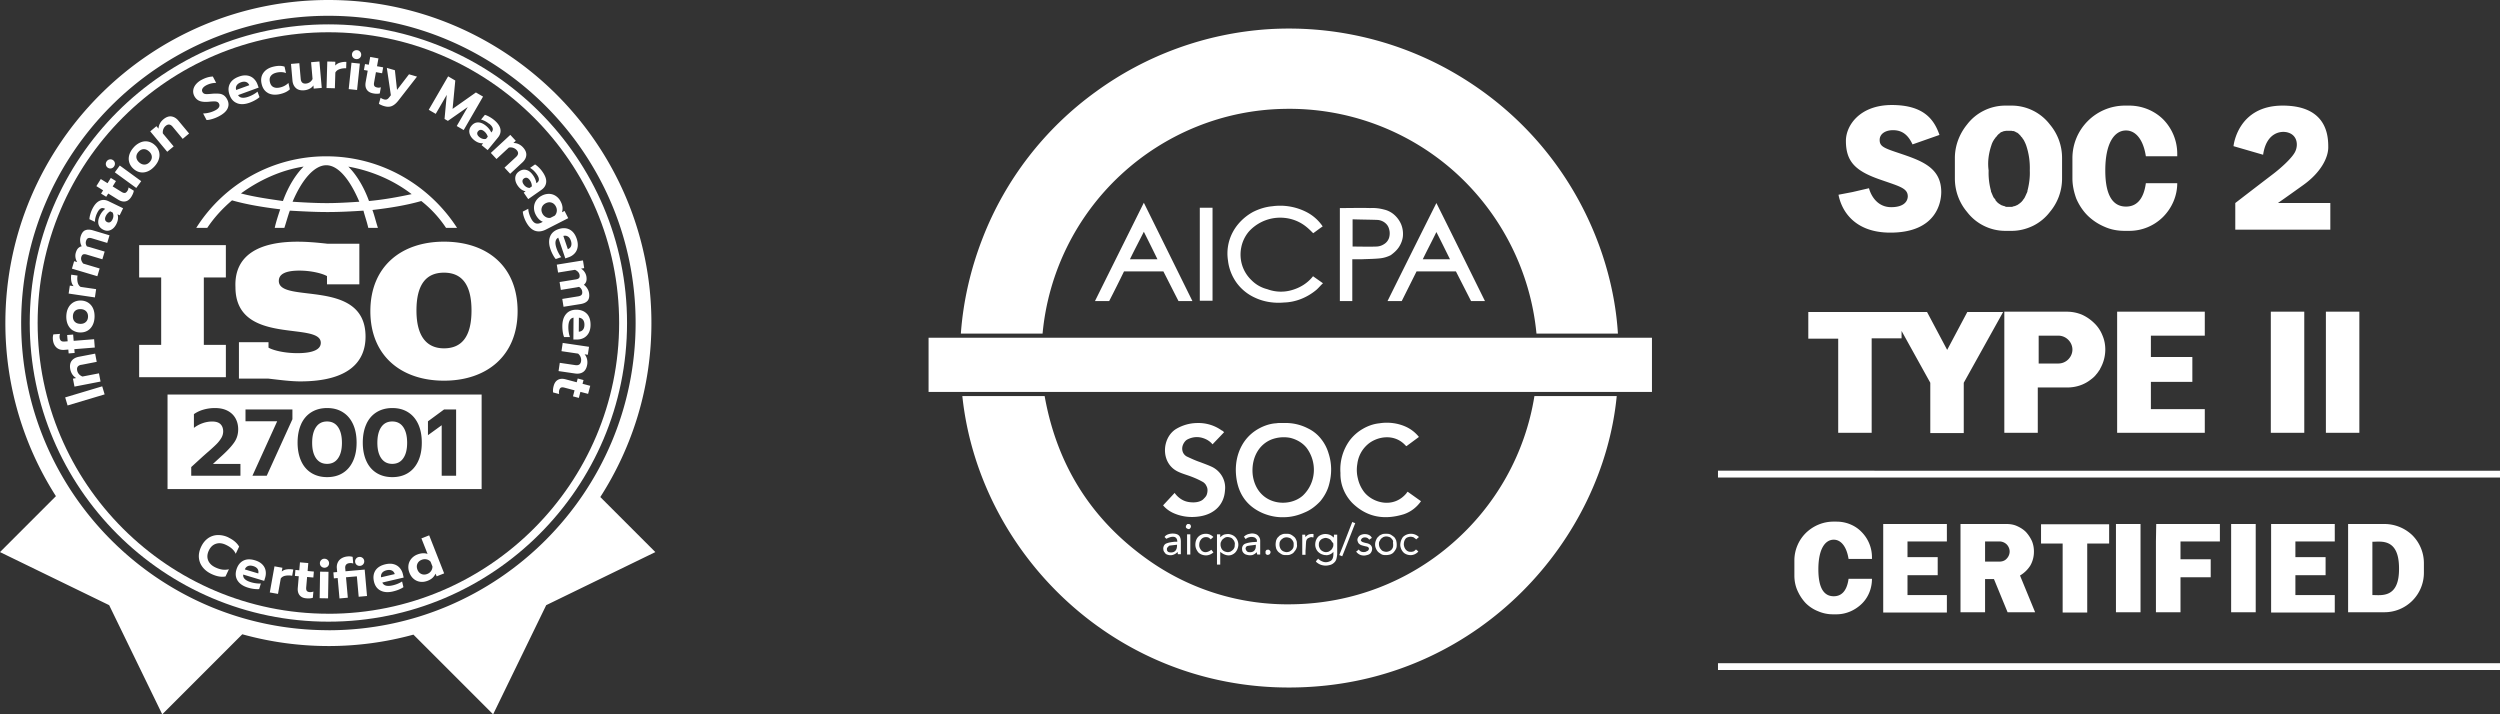<svg xmlns="http://www.w3.org/2000/svg" width="350" height="100" fill="none"><rect width="100%" height="100%" fill="#333333" stroke="none"/><path fill="#fff" d="M202.587 9.644a46.226 46.226 0 0 0-25.038-5.555 46.153 46.153 0 0 0-24.127 8.747 45.71 45.71 0 0 0-15.877 20.562c-1.658 4.27-2.695 8.747-3.026 13.307h11.441a34.67 34.67 0 0 1 10.944-22.22c6.26-5.804 14.426-9.12 22.966-9.244a34.752 34.752 0 0 1 23.795 8.83c6.508 5.845 10.612 13.928 11.441 22.634h11.401c-.747-12.478-7.753-28.19-23.92-37.06Zm-18.82 29.101c-.746.912-1.741 1.534-2.902 1.866a5.44 5.44 0 0 1-3.441-.124 4.678 4.678 0 0 1-2.197-1.244 4.943 4.943 0 0 1-1.326-2.114 5.041 5.041 0 0 1-.125-2.488 4.91 4.91 0 0 1 1.078-2.238 5.937 5.937 0 0 1 3.855-1.907c1.493-.124 2.944.29 4.104 1.202.373.29.705.622 1.037.954.414-.29.829-.622 1.326-.954a6.079 6.079 0 0 0-2.073-1.907 8.098 8.098 0 0 0-5.016-.912c-.912.083-1.824.373-2.653.788a7.216 7.216 0 0 0-2.114 1.74 6.492 6.492 0 0 0-1.244 2.364 6.397 6.397 0 0 0-.165 2.653 6.672 6.672 0 0 0 1.202 3.15 6.493 6.493 0 0 0 2.612 2.115c1.243.58 2.653.787 4.021.663 1.658-.041 3.275-.705 4.56-1.783.331-.29.58-.621.912-.912l-1.41-.994s0 .04-.041.082Zm10.488 3.4h1.99l2.072-4.146h5.514l2.114 4.146h1.948c-2.28-4.602-4.518-9.162-6.798-13.722a4232.1 4232.1 0 0 0-6.84 13.722Zm4.933-5.845c.622-1.285 1.285-2.53 1.907-3.814.663 1.285 1.285 2.57 1.907 3.814h-3.814Zm-45.89 5.845h1.989a190.63 190.63 0 0 0 2.073-4.146h5.514c.704 1.368 1.409 2.778 2.114 4.146h1.948l-6.798-13.763c-2.28 4.601-4.56 9.161-6.84 13.763Zm4.891-5.845c.622-1.285 1.285-2.53 1.949-3.856.663 1.327 1.285 2.57 1.906 3.856h-3.855Zm37.682-1.741c.291-.456.498-.995.539-1.534a3.58 3.58 0 0 0-.248-1.617 3.743 3.743 0 0 0-.954-1.327 3.24 3.24 0 0 0-1.451-.746 6.12 6.12 0 0 0-1.948-.207c-1.327-.041-2.653 0-4.021 0h-.207v13.017h1.741V36.3h1.285c.829-.042 1.699-.042 2.528-.125a4.301 4.301 0 0 0 1.576-.456c.456-.331.87-.705 1.16-1.16Zm-1.409-1.244a1.623 1.623 0 0 1-.705.87 2.05 2.05 0 0 1-1.078.332c-1.077.041-2.197 0-3.316 0v-3.814c1.161.042 2.28.042 3.399.083.291 0 .581.083.829.207.249.125.498.332.664.58.166.25.248.54.29.83.041.331 0 .663-.083.912Zm-26.49 8.788h1.783V29.086h-1.783v13.017Zm117.732 33.993h3.067v9.659h3.441v-9.659h3.068v-2.695h-9.535v2.695h-.041Zm10.529 9.618h3.441V73.36h-3.441v12.354Zm16.126 0h3.441V73.36h-3.441v12.354Zm-10.529-9.908v9.908h3.44v-4.892h4.229v-2.529h-4.229v-2.487h5.514V73.36h-8.913l-.041 2.446Zm16.126 0v9.949h8.912v-2.446h-5.513v-2.777h4.228v-2.529h-4.228v-2.197h5.513V73.36h-8.912v2.446Zm-54.306 9.949h8.913v-2.446h-5.514v-2.777h4.229v-2.529h-4.229v-2.197h5.514V73.36h-8.913v12.395Zm70.183-12.395h-5.099v12.354h5.099a5.522 5.522 0 0 0 5.513-5.514v-1.368c0-1.45-.58-2.86-1.617-3.897a5.663 5.663 0 0 0-3.896-1.575Zm-1.7 9.95v-7.463c1.202 0 3.731-.539 3.731 3.731.041 4.229-2.487 3.731-3.731 3.731Zm-47.383-6.095c0-.497-.083-.995-.29-1.492a4.993 4.993 0 0 0-.829-1.244c-.373-.373-.788-.621-1.244-.829-.456-.207-.953-.29-1.492-.29h-6.425v12.354h3.44V81.07h1.244l1.907 4.643h3.855l-2.114-5.14a4.288 4.288 0 0 0 1.451-1.41 3.89 3.89 0 0 0 .497-1.949Zm-4.808 1.41h-2.032v-2.82h2.032c.373 0 .746.167.995.415.248.25.414.622.414.995s-.166.746-.414.995c-.249.29-.622.415-.995.415Zm-22.593-18.033h4.684V47.368h4.187v-1.036l4.021 7.254v7.047h4.685v-7.047l5.513-9.907h-5.016l-2.819 5.306-2.819-5.306h-16.623v3.73h4.187v13.183Zm51.321-13.597v-3.358h-12.271v16.955h12.271v-3.316h-7.545v-3.814h5.804V49.98h-5.804v-2.985h7.545Zm-51.528 26.033h-.456c-1.451 0-2.819.58-3.856 1.576a5.431 5.431 0 0 0-1.617 3.855v2.114c0 .705.125 1.41.415 2.073s.663 1.244 1.161 1.782a5.098 5.098 0 0 0 1.782 1.161 5.15 5.15 0 0 0 2.073.415h.456c1.327 0 2.57-.54 3.524-1.451.953-.912 1.451-2.197 1.451-3.524H258.8c-.249 1.824-1.078 2.446-2.073 2.446-1.202 0-2.156-.87-2.156-3.772 0-2.86.954-4.146 2.156-4.146.953 0 1.783.87 2.073 2.695h3.275v-.249a5.022 5.022 0 0 0-1.451-3.524c-.871-.912-2.156-1.45-3.482-1.45Zm40.335-40.708h.622a6.683 6.683 0 0 0 4.726-1.948c1.243-1.244 1.989-2.944 1.989-4.726h-4.394c-.331 2.445-1.451 3.275-2.777 3.275-1.617 0-2.902-1.203-2.902-5.058 0-3.855 1.285-5.596 2.902-5.596 1.285 0 2.404 1.16 2.777 3.606h4.394V21.5a6.85 6.85 0 0 0-1.948-4.767c-1.244-1.244-2.985-1.948-4.767-1.948h-.622a7.345 7.345 0 0 0-5.182 2.155 7.345 7.345 0 0 0-2.156 5.182v2.86c0 .954.208 1.907.539 2.82.373.87.912 1.699 1.576 2.362a7.6 7.6 0 0 0 2.363 1.576c.912.414 1.865.58 2.86.58Zm-4.809 20.852c.166-.125.332-.25.456-.373.042-.042.083-.042.083-.083.124-.125.207-.208.29-.332a.88.88 0 0 0 .166-.207c.083-.083.124-.166.166-.249a.895.895 0 0 0 .207-.332 5.404 5.404 0 0 0 .705-2.653c0-.704-.124-1.368-.415-2.031a4.775 4.775 0 0 0-1.16-1.7 5.905 5.905 0 0 0-1.7-1.16 5.555 5.555 0 0 0-2.031-.415h-8.83v16.955h4.684v-6.343h4.104c1.244 0 2.363-.373 3.275-1.077Zm-7.254-2.322v-3.855h2.777c.498 0 .995.207 1.368.58.373.373.58.87.58 1.368 0 .498-.207.995-.58 1.368a1.95 1.95 0 0 1-1.368.58h-2.777v-.04Zm37.184-7.213h-4.684v16.955h4.684V43.637Zm3.027 16.955h4.684V43.637h-4.684v16.955ZM280.729 32.32h.912c1.037 0 2.032-.249 2.985-.705a6.708 6.708 0 0 0 2.363-1.948 7.24 7.24 0 0 0 1.7-4.685v-2.86a7.24 7.24 0 0 0-1.7-4.684 6.708 6.708 0 0 0-2.363-1.949 6.724 6.724 0 0 0-2.985-.704h-.912a6.728 6.728 0 0 0-2.985.704 6.696 6.696 0 0 0-2.362 1.949c-1.078 1.326-1.7 2.984-1.7 4.684v2.86c0 1.7.58 3.358 1.7 4.685a6.696 6.696 0 0 0 2.362 1.948 6.728 6.728 0 0 0 2.985.705Zm-1.948-11.939a3.09 3.09 0 0 1 .332-.746c.041-.042.041-.083.082-.125.042-.041.083-.124.125-.165.041-.042.041-.083.083-.125l.124-.124c.042-.042.083-.083.083-.125l.124-.124.083-.083a.888.888 0 0 0 .207-.166l.042-.041c.083-.041.124-.083.207-.083.042 0 .042-.041.083-.041.083-.042.125-.042.207-.083h.083c.083 0 .166-.042.249-.042h.663c.083 0 .166.042.249.042h.083c.083 0 .124.041.207.083.042 0 .042 0 .083.041.083.041.125.083.207.083l.042.041a.893.893 0 0 1 .207.166l.083.083.124.124c.042.042.083.083.083.125l.125.124c.041.042.083.083.083.125.041.041.083.124.124.165.041.042.041.083.083.125.124.248.249.497.332.746.373 1.12.538 2.28.497 3.482.041.954-.083 1.907-.332 2.86v.084c-.041.124-.083.207-.124.29a8.959 8.959 0 0 1-.29.621s0 .042-.042.042c-.041.083-.083.166-.165.207v.042c-.042.082-.125.124-.166.207a3.12 3.12 0 0 1-.581.456c-.041.041-.083.041-.165.083-.042 0-.083.041-.083.041-.042 0-.083.042-.125.042-.041 0-.083.041-.166.041-.041 0-.082 0-.082.042-.083 0-.125.041-.208.041h-.663c-.083 0-.124 0-.207-.041-.042 0-.083 0-.083-.042-.042 0-.083-.041-.166-.041-.041 0-.083-.042-.124-.042-.042 0-.083-.041-.125-.041-.041 0-.083-.042-.166-.083-.207-.125-.414-.249-.58-.456-.041-.042-.124-.125-.166-.207v-.042c-.041-.083-.083-.124-.166-.207 0 0 0-.042-.041-.042-.124-.207-.207-.414-.29-.621-.042-.083-.083-.208-.125-.29v-.083a9.492 9.492 0 0 1-.331-2.86c-.166-1.162 0-2.364.373-3.483Zm-14.012 8.623c-2.321 0-3.026-2.28-3.109-2.654l-2.321.54-1.949.372c.415 2.198 2.197 5.307 7.255 5.307 6.508 0 7.13-4.312 7.13-5.68 0-3.523-2.902-4.435-6.094-5.513-1.99-.663-2.529-.912-2.529-1.783 0-.87.83-1.368 1.866-1.368 1.368 0 2.156.746 2.736 1.99l3.772-1.326c-.746-2.156-2.197-4.187-6.674-4.187s-6.425 2.86-6.425 5.016c0 2.984 1.409 4.27 4.933 5.472 2.611.912 3.731 1.16 3.731 2.321-.042.87-.788 1.493-2.322 1.493Zm55.549-10.447c1.286.373 1.451 1.7 1.037 2.612-.415.953-2.197 2.487-3.068 3.15a1344.125 1344.125 0 0 0-5.347 4.104v3.731h13.306v-3.73h-7.337s1.078-.747 3.565-2.53c2.487-1.782 3.482-3.855 3.482-5.264 0-1.41-.041-5.845-6.384-5.845-6.342 0-6.881 5.679-6.881 5.679l4.145 1.202c.456-3.15 2.529-3.4 3.482-3.109ZM181.197 84.594a33.737 33.737 0 0 1-20.645-6.342c-7.876-5.638-12.602-13.265-14.302-22.8h-11.524c2.404 22.717 22.676 42.325 48.709 40.708 24.003-1.45 40.958-20.685 42.906-40.708h-11.524c-1.286 8.042-5.39 15.338-11.525 20.644-6.135 5.348-13.97 8.333-22.095 8.498Zm-4.353-12.726c.912.373 1.907.58 2.902.539.995 0 1.99-.249 2.902-.663.829-.332 1.575-.912 2.197-1.576.58-.704 1.036-1.534 1.243-2.404.374-1.41.374-2.86-.082-4.27a5.857 5.857 0 0 0-1.078-2.073 5.162 5.162 0 0 0-1.824-1.45 6.757 6.757 0 0 0-3.358-.747H179c-.166 0-.291.042-.456.042-.954.083-1.907.456-2.736.995a5.94 5.94 0 0 0-1.949 2.114c-.663 1.202-.912 2.57-.829 3.897.166 2.611 1.368 4.56 3.814 5.596Zm1.119-10.322a4.836 4.836 0 0 1 2.653-.249c.871.207 1.7.663 2.28 1.368a5.13 5.13 0 0 1 1.037 3.44 4.966 4.966 0 0 1-1.534 3.276c-1.948 1.74-6.052 1.368-6.923-2.363a5.048 5.048 0 0 1-.124-.912c-.083-2.114.912-3.855 2.611-4.56Zm-10.902 8.788c-.498 0-1.037-.083-1.493-.332a3.235 3.235 0 0 1-1.119-.994l-1.617 1.74c.415.498.954.871 1.534 1.12 1.161.497 2.405.622 3.648.415 2.031-.332 3.358-1.659 3.482-3.607a3.179 3.179 0 0 0-.373-1.948 3.304 3.304 0 0 0-1.451-1.368c-.539-.25-1.119-.456-1.658-.664-.622-.207-1.243-.497-1.865-.787a1.208 1.208 0 0 1-.581-.705 1.376 1.376 0 0 1 .042-.912 1.73 1.73 0 0 1 .373-.58c.166-.166.373-.25.58-.332a2.773 2.773 0 0 1 1.741-.083c.581.166 1.078.456 1.451.912.539-.58 1.078-1.12 1.617-1.7-.124-.124-.207-.207-.332-.248a5.582 5.582 0 0 0-3.399-1.037c-1.036 0-2.073.29-2.985.83-2.031 1.243-2.238 4.85.332 6.01.622.29 1.285.456 1.907.705.539.207 1.078.456 1.575.746.166.125.332.29.415.498.124.207.166.414.166.621 0 .208-.042.457-.125.664-.083.207-.249.373-.414.539-.291.331-.871.497-1.451.497Zm22.261.083c2.073 2.031 4.518 2.404 7.213 1.575.995-.331 1.824-.995 2.404-1.824l-1.865-1.326a.737.737 0 0 0-.166.207c-1.824 2.197-4.726 1.368-5.928-.166a4.83 4.83 0 0 1-.87-1.865 4.96 4.96 0 0 1-.083-2.073 4.292 4.292 0 0 1 1.409-2.694c1.244-1.12 3.731-1.659 5.348.124.041.041.083.083.124.083l1.741-1.285a4.964 4.964 0 0 0-1.699-1.368c-1.203-.58-2.571-.746-3.856-.54-.829.084-1.616.374-2.321.788a6.17 6.17 0 0 0-1.824 1.617 6.906 6.906 0 0 0-1.285 4.56c-.042 1.575.58 3.068 1.658 4.187Zm-4.684 4.643c-.291.249-.456.622-.498.995-.041.373.042.746.29 1.078.125.166.29.29.498.414.207.083.414.166.622.166.207.041.414 0 .621-.083.208-.083.373-.207.498-.373.041.746-.083 1.16-.498 1.327-.29.124-.58.165-.87.082-.29-.082-.581-.248-.746-.456-.125.125-.249.25-.332.415.249.249.539.415.871.498.331.082.663.082.994 0 .249-.042.498-.166.664-.332.207-.166.331-.415.373-.663.041-.208.083-.415.083-.622v-2.653h-.456c0 .124 0 .248-.042.414-.248-.29-.58-.456-.995-.497a1.571 1.571 0 0 0-1.077.29Zm2.031 1.16c0 .125 0 .29-.083.415a.908.908 0 0 1-.207.332c-.083.083-.208.166-.332.249a1.225 1.225 0 0 1-.415.083c-.248 0-.497-.125-.704-.29-.166-.208-.29-.457-.29-.705 0-.125 0-.25.041-.374a.895.895 0 0 1 .207-.331.909.909 0 0 1 .332-.207c.124-.042.249-.083.373-.083s.249.041.373.083a.909.909 0 0 1 .332.207.895.895 0 0 1 .207.331c.124 0 .166.125.166.29Zm-15.836-1.409h-.456v4.229h.456v-1.783c.746.622 1.492.663 2.073.124.249-.248.414-.621.456-.995a1.527 1.527 0 0 0-.29-1.036c-.208-.29-.498-.456-.829-.539-.249-.083-.498-.041-.747 0-.248.042-.456.207-.663.415v-.415Zm1.036.373c.125 0 .291.042.415.083a.647.647 0 0 1 .332.249.908.908 0 0 1 .207.332c.041.124.083.248.041.414 0 .124 0 .249-.041.373a.908.908 0 0 1-.207.332c-.083.083-.208.166-.332.249a1.209 1.209 0 0 1-.373.083 1.5 1.5 0 0 1-.415-.083.903.903 0 0 1-.331-.208.91.91 0 0 1-.208-.331c-.041-.125-.082-.249-.082-.415 0-.124 0-.29.082-.414a.91.91 0 0 1 .208-.332c.083-.083.207-.166.331-.249a.831.831 0 0 1 .373-.083Zm6.716 1.037c0 .207.042.414.083.58.083.207.207.373.332.498.165.124.331.248.497.331.207.083.373.083.58.083.208 0 .415 0 .581-.083.207-.083.373-.166.497-.331.125-.166.249-.29.332-.498.083-.207.124-.373.083-.58 0-.208 0-.415-.083-.58-.083-.208-.166-.374-.332-.498a2.068 2.068 0 0 0-.497-.332c-.207-.083-.373-.083-.581-.083-.207 0-.414 0-.58.083-.207.083-.373.166-.497.332-.166.124-.249.29-.332.497a2.47 2.47 0 0 0-.083.58Zm2.529 0c0 .124 0 .29-.042.414a.895.895 0 0 1-.207.332 2.274 2.274 0 0 1-.332.249 1.22 1.22 0 0 1-.414.083c-.124 0-.249-.042-.373-.083a.9.9 0 0 1-.332-.208.895.895 0 0 1-.207-.331 1.195 1.195 0 0 1-.083-.373c0-.125 0-.29.041-.415a.91.91 0 0 1 .208-.332c.083-.082.207-.165.331-.248.125-.042.249-.083.415-.083.124 0 .29.041.414.083a.644.644 0 0 1 .332.248.895.895 0 0 1 .207.332c.042.083.042.207.042.332Zm11.4 0c0 .207.041.414.124.58.083.207.208.373.332.498.166.124.332.248.497.331.208.083.373.083.581.083.207 0 .414-.041.58-.083.207-.083.373-.166.498-.331.124-.125.248-.332.331-.498.083-.207.083-.373.083-.58 0-.208-.041-.415-.083-.58-.083-.166-.166-.374-.331-.498-.166-.124-.332-.249-.498-.332-.207-.083-.373-.083-.58-.083-.208 0-.415 0-.581.083-.207.083-.373.166-.497.332-.166.124-.249.29-.332.497a1.461 1.461 0 0 0-.124.58Zm2.529.041c0 .124 0 .249-.042.373a.895.895 0 0 1-.207.332.9.9 0 0 1-.332.207 1.188 1.188 0 0 1-.373.083 1.45 1.45 0 0 1-.414-.083.644.644 0 0 1-.332-.249.895.895 0 0 1-.207-.331 1.213 1.213 0 0 1-.083-.415c0-.124 0-.29.083-.414.083-.125.124-.249.207-.332.083-.083.207-.166.332-.249.124-.041.248-.083.414-.083.125 0 .29.042.415.083a.645.645 0 0 1 .331.25.91.91 0 0 1 .208.33c-.042.208 0 .332 0 .498Zm-31.547 1.41c.248.082.497.082.746 0 .249-.083.456-.208.622-.415 0 .166.041.249.041.332h.415v-1.741c0-.622-.208-.954-.622-1.078-.539-.166-1.41-.042-1.658.414l.248.25c.954-.498 1.534-.333 1.534.414h-.414c-.332.041-.705.082-1.037.207a.657.657 0 0 0-.414.331c-.083.166-.125.374-.083.54 0 .165.083.331.207.455.083.166.249.25.415.29Zm.248-1.285c.332-.042.705-.083 1.037-.125.041.705-.29 1.12-.912 1.078a.781.781 0 0 1-.332-.083c-.083-.083-.166-.166-.166-.29V76.8c0-.041.042-.124.083-.166l.125-.124c.041-.083.124-.124.165-.124Zm11.691-.498c-.332.041-.705.083-1.037.207a.658.658 0 0 0-.414.332.787.787 0 0 0-.083.539c0 .166.083.332.207.456a.818.818 0 0 0 .456.249c.249.082.497.082.746.041.249-.083.456-.207.622-.414.041.124.041.248.083.331h.414v-1.824c0-.207 0-.373-.124-.58-.124-.207-.249-.332-.414-.415-.291-.124-.622-.166-.912-.083a1.445 1.445 0 0 0-.83.415l.249.332c.166-.166.373-.25.622-.29.249-.042.456 0 .663.082.083.042.166.166.249.249a.922.922 0 0 1 .041.332c-.29.041-.414.041-.538.041Zm-.581 1.41a.377.377 0 0 1-.29-.125.674.674 0 0 1-.166-.29c-.041-.124 0-.207.042-.29.041-.083.165-.166.248-.166.373-.083.747-.083 1.12-.166.083.746-.332 1.12-.954 1.037Zm16.333-.042a1.185 1.185 0 0 1-.539 0 .66.66 0 0 1-.414-.332 2.194 2.194 0 0 1-.373.29c.166.25.414.415.663.498.29.083.58.083.829 0 .207-.041.415-.124.539-.29a.993.993 0 0 0 .207-.58c0-.415-.248-.664-.704-.788a3.438 3.438 0 0 1-.622-.166c-.125-.041-.29-.207-.249-.29.042-.083.083-.124.124-.207.042-.042.125-.083.208-.125a.849.849 0 0 1 .456 0c.166.042.29.166.373.29l.373-.248c-.29-.664-1.368-.664-1.783-.249a.908.908 0 0 0-.207.332.581.581 0 0 0 0 .373c.042.124.083.248.166.331.083.083.207.166.29.208.249.082.539.165.788.207.207.041.373.166.331.373a.905.905 0 0 1-.124.207l-.332.166Zm7.089-1.741c.124-.124.249-.207.373-.332a1.602 1.602 0 0 0-2.238 0 1.937 1.937 0 0 0-.373 1.161c.041.415.207.788.538 1.078a1.53 1.53 0 0 0 1.037.29c.373-.041.705-.207.953-.497-.083-.083-.207-.208-.331-.29-.083.082-.166.165-.291.248a1.188 1.188 0 0 1-.373.083c-.124 0-.248 0-.373-.041a.903.903 0 0 1-.331-.208c-.208-.207-.291-.456-.332-.746 0-.29.041-.539.207-.787a.647.647 0 0 1 .332-.25c.124-.04.249-.082.414-.082.125 0 .291.041.415.083.166.124.29.207.373.29Zm-29.681-.29a.996.996 0 0 1 .497 0c.166.041.29.166.415.29.124-.124.248-.249.373-.332-.291-.29-.664-.456-1.037-.456-.414 0-.787.125-1.078.415-.29.29-.414.705-.414 1.12 0 .414.166.787.456 1.118.29.25.663.373 1.036.373s.746-.165 1.037-.414l-.291-.373c-.538.414-1.036.456-1.409.083-.166-.207-.29-.456-.29-.705 0-.249.041-.539.207-.746a.842.842 0 0 1 .498-.373Zm21.141-1.99a1.744 1.744 0 0 1-.414-.166c-.622 1.575-1.202 3.11-1.824 4.643l.414.166c.622-1.534 1.203-3.068 1.824-4.643Zm-6.881 2.612c0-.083.041-.208.083-.29a.495.495 0 0 1 .207-.208c.083-.041.166-.083.29-.124a.356.356 0 0 1 .291 0h.165v-.456c-.207-.042-.414 0-.621.041a1.127 1.127 0 0 0-.498.373c-.041-.165-.041-.248-.041-.331h-.415v2.819h.456v-.58c.042-.415.042-.83.083-1.244ZM166.19 77.63h.456v-2.819h-.456v2.82Zm10.986-.331v.165c0 .042.041.083.083.125.041.041.082.083.124.083.041 0 .083.041.124 0 .208 0 .332-.125.373-.373 0-.042 0-.083-.041-.125 0-.041-.042-.083-.083-.124-.041-.042-.083-.042-.124-.083-.042 0-.083-.042-.125 0h-.124c-.042 0-.083.041-.124.083-.042.041-.042.083-.083.124v.124Zm-10.447-3.566c0-.248-.124-.373-.332-.373h-.124c-.041 0-.083.042-.124.083-.042.042-.042.083-.083.125-.042.041-.042.082-.042.124v.124c0 .042.042.083.083.125.042.041.083.041.125.083.041 0 .083.041.124.041h.124c.042 0 .083-.041.125-.083.041-.041.041-.083.083-.124.041-.042.041-.083.041-.125Zm73.789-7.835v.954H350v-.954H240.518Zm0 27.9H350v-.954H240.518v.954Zm-9.244-38.927v-7.586H130v7.586h101.274Z"/><g clip-path="url(#a)"><g fill="#fff" clip-path="url(#b)"><path d="M32.003 75.252a3.274 3.274 0 0 0-1.532-.343 2.431 2.431 0 0 0-1.349.448c-.398.282-.724.68-.968 1.2-.243.52-.348 1.017-.31 1.503.04.487.21.93.515 1.327.304.398.713.72 1.238.968.736.348 1.394.464 1.974.348l.476-1.006a2.516 2.516 0 0 1-.929.044 3.52 3.52 0 0 1-.973-.31c-.503-.237-.84-.569-1.006-.99-.166-.425-.133-.878.1-1.37.231-.487.558-.796.989-.94.431-.144.895-.094 1.404.149.337.16.62.337.846.542.227.204.404.437.525.708l.476-1.007c-.31-.52-.802-.94-1.476-1.26v-.011Zm4.705 3.754c-.249-.249-.586-.437-1.012-.564-.647-.194-1.194-.177-1.648.06-.453.239-.763.648-.945 1.234-.177.591-.122 1.111.166 1.559.293.448.78.774 1.46.979.27.082.552.143.834.177.282.033.526.044.72.022l.237-.785a3.3 3.3 0 0 1-.68-.028 4.197 4.197 0 0 1-.724-.155c-.769-.232-1.128-.586-1.068-1.067l2.936.885.139-.454c.105-.348.121-.691.055-1.012a1.64 1.64 0 0 0-.476-.857l.006.006Zm-.553 1.277-1.874-.564a.774.774 0 0 1 .43-.47c.206-.083.449-.083.73 0 .288.089.493.221.614.398a.774.774 0 0 1 .1.63v.006Zm3.981-.569a1.363 1.363 0 0 0-.691.298l.094-.525-1.111-.2-.658 3.656 1.15.204.387-2.156c.138-.2.353-.332.641-.387a2.65 2.65 0 0 1 .957.005l.154-.873a2.757 2.757 0 0 0-.923-.022Zm3.732 1.144.072-.84-.873-.078.093-1.111-1.166-.1-.094 1.112-.542-.05-.072.84.542.045-.138 1.62c-.039.425.044.768.248 1.028.205.26.52.41.951.442.36.034.664.006.907-.077l.078-.874a1.1 1.1 0 0 1-.498.083c-.21-.016-.354-.077-.426-.182-.072-.1-.1-.26-.083-.476l.128-1.465.873.078v.005Zm.944-.825-.06 3.716 1.177.019.06-3.716-1.177-.019Zm.626-1.813a.63.63 0 0 0-.459.178.607.607 0 0 0-.193.442c0 .182.055.332.177.453a.64.64 0 0 0 .453.188.648.648 0 0 0 .46-.171.6.6 0 0 0 .193-.448.604.604 0 0 0-.177-.448.617.617 0 0 0-.454-.188v-.005Zm5.408.78a.597.597 0 0 0 .144-.464.586.586 0 0 0-.227-.426.62.62 0 0 0-.47-.138.611.611 0 0 0-.431.221.605.605 0 0 0-.144.459.59.59 0 0 0 .221.431.63.63 0 0 0 .465.139.628.628 0 0 0 .436-.216l.006-.006Z"/><path d="m48.369 79.974-.039-.432c-.016-.21.028-.376.133-.497.11-.122.276-.194.509-.21.166-.017.326 0 .48.06l-.082-.934a1.785 1.785 0 0 0-.703-.061c-.31.028-.58.11-.823.249-.238.138-.42.326-.542.57a1.54 1.54 0 0 0-.144.84l.044.525-.53.05.071.84.531-.05.255 2.859 1.166-.105-.254-2.859 1.52-.132.255 2.858 1.166-.105-.326-3.699-2.682.238-.005-.005Zm8.039.426a2.02 2.02 0 0 0-.459-.908 1.706 1.706 0 0 0-.84-.508c-.337-.094-.724-.083-1.156.016-.658.155-1.122.448-1.399.874-.27.431-.337.945-.199 1.543.139.602.448 1.022.924 1.266.475.243 1.061.282 1.752.116.277-.067.548-.15.813-.26.266-.11.476-.221.636-.337l-.188-.796a3.57 3.57 0 0 1-.602.315c-.238.1-.47.171-.703.226-.785.183-1.271.056-1.46-.392l2.986-.697-.105-.459Zm-3.052.42a.772.772 0 0 1 .138-.62c.133-.171.343-.293.63-.365.294-.066.537-.055.736.039.2.094.332.26.404.498l-1.908.447Zm5.645-5.441.858 2.173a1.638 1.638 0 0 0-.67-.094 2.448 2.448 0 0 0-.757.171 2.037 2.037 0 0 0-.857.608c-.216.266-.348.57-.393.907-.044.337 0 .691.144 1.05.144.366.348.653.614.869.265.215.564.343.901.387.337.044.68-.006 1.034-.144.271-.105.492-.238.67-.398.176-.16.32-.36.436-.597l.15.376 1.05-.415-2.096-5.325-1.09.426.006.006Zm1.543 3.925a1.098 1.098 0 0 1-.719 1.046c-.293.116-.57.121-.824.01-.254-.11-.442-.31-.558-.608-.116-.298-.116-.575-.005-.83.11-.253.315-.441.608-.552.226-.088.453-.105.68-.055.226.05.414.16.558.332l.26.657Z"/><path d="M84.043 69.584c4.517-7.038 7.155-15.393 7.155-24.361C91.198 20.286 70.91 0 45.975 0 21.038 0 .752 20.286.752 45.223a44.928 44.928 0 0 0 7.077 24.24L0 77.292l15.283 7.431 7.43 15.283 11.208-11.208a45.222 45.222 0 0 0 12.06 1.648 44.86 44.86 0 0 0 11.898-1.598l11.158 11.158 7.431-15.283 15.282-7.431-7.707-7.708ZM45.975 88.228c-23.715 0-43.011-19.29-43.011-43.01S22.26 2.211 45.974 2.211c23.715 0 43.012 19.29 43.012 43.01S69.695 88.235 45.975 88.235v-.005Z"/><path d="M45.975 3.411c-23.057 0-41.812 18.755-41.812 41.812 0 23.056 18.755 41.811 41.812 41.811 23.056 0 41.811-18.755 41.811-41.811 0-23.057-18.76-41.812-41.811-41.812Zm0 82.512c-22.443 0-40.706-18.257-40.706-40.706 0-22.448 18.263-40.7 40.706-40.7S86.68 22.775 86.68 45.223c0 22.448-18.257 40.705-40.705 40.705v-.005Z"/><path d="M27.474 31.903h1.543c.962-1.443 2.118-2.698 3.467-3.854 2.023.58 4.334.962 6.745 1.255-.287.869-.58 1.737-.768 2.6h1.349c.287-.869.48-1.637.768-2.412 1.736.094 3.467.194 5.297.194 1.736 0 3.373-.094 5.01-.194.193.769.48 1.543.674 2.411h1.35c-.288-.868-.482-1.736-.77-2.505 2.505-.287 4.817-.674 6.84-1.255a16.045 16.045 0 0 1 3.467 3.76h1.543c-3.854-5.971-10.6-10.019-18.307-10.019a21.5 21.5 0 0 0-18.208 10.02Zm30.156-4.722c-1.83.387-3.854.769-5.971.962-.769-2.117-1.83-3.76-2.892-4.816 3.273.581 6.358 1.925 8.863 3.854Zm-11.948-4.047c1.636 0 3.273 1.924 4.622 5.109-1.443.094-2.986.193-4.528.193-1.637 0-3.274-.094-4.816-.193 1.349-3.18 3.085-5.11 4.722-5.11Zm-3.18.193c-1.061 1.062-2.117 2.699-2.891 4.816-2.024-.287-4.048-.58-5.878-1.061 2.505-1.83 5.59-3.274 8.77-3.76v.005Zm19.657 10.506c-5.972 0-10.307 3.467-10.307 9.731 0 6.265 4.335 9.731 10.307 9.731 5.971 0 10.306-3.466 10.306-9.73 0-6.265-4.241-9.732-10.306-9.732Zm0 14.934c-2.312 0-3.854-1.543-3.854-5.297 0-3.754 1.443-5.297 3.854-5.297 2.41 0 3.853 1.543 3.853 5.297 0 3.754-1.443 5.297-3.853 5.297Zm-28.708-.868v5.109h4.142c1.636.193 3.179.387 4.434.387 6.84 0 9.15-2.792 9.15-6.265 0-8.288-12.141-4.528-12.141-7.801 0-.868.768-1.443 2.892-1.443 1.636 0 3.179.387 3.853.768v1.156h4.529v-5.684h-4.435c-1.736-.194-2.986-.288-4.24-.288-5.297 0-8.864 1.83-8.67 6.359 0 8.288 11.948 4.722 11.948 7.801 0 .869-.962 1.444-3.273 1.444-1.83 0-3.373-.388-4.047-.769v-.769H33.45V47.9Zm-1.83.381h-3.085v-9.438h3.085v-4.528H19.48v4.528h3.085v9.438H19.48v4.529h12.142V48.28Zm-17.31 5.805-5.186 1.552.338 1.128 5.186-1.551-.338-1.129Zm-2.927-3.007 2.157-.42-.221-1.15-2.29.442c-.453.089-.784.282-1.006.575-.215.299-.276.697-.182 1.189.05.254.144.487.282.697.138.21.315.381.536.514l-.448.088.216 1.112 3.65-.708-.222-1.15-2.311.448a1.252 1.252 0 0 1-.498-.343c-.127-.15-.21-.32-.243-.514-.083-.437.11-.702.58-.79v.01ZM9.61 49.48l.84-.066-.044-.53 2.864-.228-.094-1.166-2.864.227-.072-.88-.84.067.071.879-.453.033c-.221.017-.387-.022-.492-.122-.105-.1-.166-.254-.183-.47a1.179 1.179 0 0 1 .061-.48l-.934.071a1.771 1.771 0 0 0-.066.702c.038.47.199.84.475 1.112.282.27.658.392 1.139.354l.547-.045.045.531v.011Zm.57-3.24a1.92 1.92 0 0 0 1.022.304c.398.011.746-.072 1.05-.248.3-.177.537-.432.708-.764.172-.331.266-.724.277-1.172.01-.448-.056-.84-.21-1.183a1.854 1.854 0 0 0-.67-.796 1.927 1.927 0 0 0-1.033-.304 1.933 1.933 0 0 0-1.04.249 1.88 1.88 0 0 0-.719.763c-.177.331-.265.724-.282 1.166-.01.448.061.846.216 1.189.155.343.382.608.675.802l.005-.006Zm.325-2.71c.194-.176.454-.264.785-.253.321.01.576.11.764.298.188.194.276.442.27.758-.01.315-.11.564-.31.746-.198.182-.458.271-.779.26-.332-.011-.586-.11-.768-.299-.183-.188-.271-.447-.26-.768.01-.32.11-.57.304-.747l-.006.006Zm2.947-3.051-2.167-.315c-.205-.133-.343-.343-.41-.625a2.493 2.493 0 0 1-.021-.957l-.88-.127a2.7 2.7 0 0 0 .012.924c.055.276.16.508.32.68l-.53-.078-.166 1.117 3.677.542.17-1.156-.005-.005Zm-1.52-8.244c-.293.127-.503.415-.642.873a1.706 1.706 0 0 0-.06.697c.022.249.094.47.21.675a.999.999 0 0 0-.498.27c-.138.139-.243.343-.326.614a1.537 1.537 0 0 0-.05.675c.033.232.116.448.243.652l-.43-.127-.31 1.045 3.56 1.062.321-1.084-2.3-.686c-.266-.326-.354-.635-.266-.928.056-.188.144-.304.255-.354.116-.05.282-.044.498.022l2.194.658.321-1.078-2.084-.62c-.1-.027-.227-.06-.393-.1a.837.837 0 0 1-.127-.762c.06-.2.15-.326.277-.387.127-.061.304-.055.53.01l2.157.648.32-1.067-2.316-.691c-.443-.133-.808-.133-1.095-.006l.01-.011Zm2.007-4.119c-.393.177-.735.57-1.028 1.172a3.98 3.98 0 0 0-.277.74c-.072.26-.11.476-.116.659l.768.37c.012-.42.117-.83.316-1.238.149-.304.304-.509.475-.614.172-.1.36-.1.57 0l.083.039a2.305 2.305 0 0 0-.41.398 2.8 2.8 0 0 0-.337.542c-.215.447-.282.851-.199 1.194.089.348.315.608.691.79.36.172.703.183 1.034.023.332-.155.597-.443.796-.852.233-.48.282-.923.144-1.343l.304.149.481-.99-2.034-.984c-.448-.216-.863-.238-1.255-.06l-.006.005Zm1.819 1.63a.898.898 0 0 1 .116.46c0 .171-.044.343-.127.514-.094.188-.205.315-.332.381-.127.067-.265.061-.414-.01-.16-.078-.255-.189-.282-.332-.034-.144 0-.316.094-.51a1.55 1.55 0 0 1 .613-.663l.332.16Zm2.085-3.035c-.111.183-.233.282-.354.299-.128.022-.277-.028-.465-.138l-1.25-.774.46-.747-.72-.442-.458.74-.946-.585-.619.995.946.586-.288.459.719.448.287-.46 1.383.858c.365.227.707.304 1.028.243.32-.06.597-.282.824-.647.188-.31.304-.586.343-.846l-.741-.459a1.016 1.016 0 0 1-.15.481v-.01Zm-2.301-3.129a.623.623 0 0 0 .415-.266.646.646 0 0 0 .127-.475.578.578 0 0 0-.254-.415.599.599 0 0 0-.47-.11.622.622 0 0 0-.415.26.63.63 0 0 0 .597 1.006Zm1.226-.408-.694.951 3.003 2.19.693-.953-3.002-2.188Zm1.909.452c.294.265.614.431.957.492.343.06.691.022 1.034-.121.348-.144.669-.382.973-.714.299-.332.503-.68.608-1.04a1.85 1.85 0 0 0 .011-1.039 1.918 1.918 0 0 0-.591-.901 1.939 1.939 0 0 0-.951-.487 1.79 1.79 0 0 0-1.04.117 2.628 2.628 0 0 0-.967.707c-.299.332-.503.68-.609 1.045-.105.36-.105.713-.005 1.045.1.338.293.636.58.896Zm.714-2.372c.215-.238.453-.36.713-.37.26-.012.514.094.763.315.238.215.365.453.387.724.022.265-.077.52-.288.752-.21.232-.453.354-.718.365-.271.011-.526-.094-.763-.304-.244-.221-.376-.465-.393-.73-.016-.265.083-.514.299-.752Zm4.915-.763-1.504-1.808a1.212 1.212 0 0 1 .067-.603c.071-.182.182-.337.331-.459.343-.282.664-.243.973.128l1.405 1.692.896-.747-1.488-1.791c-.293-.354-.625-.553-.99-.603-.364-.05-.74.088-1.133.415-.2.166-.36.359-.476.58a1.62 1.62 0 0 0-.193.719l-.293-.348-.868.724 2.377 2.858.896-.746v-.011Zm3.649-6.353c.321.122.752.155 1.294.105a8.03 8.03 0 0 1 .736-.05c.165 0 .304.022.414.067.11.044.2.127.26.248a.503.503 0 0 1 0 .493c-.088.165-.265.315-.53.453a3.666 3.666 0 0 1-.797.304 3.76 3.76 0 0 1-.896.127l.481.918c.233 0 .503-.055.824-.15a5.03 5.03 0 0 0 .913-.375c.619-.326 1.028-.691 1.21-1.1.188-.41.166-.83-.06-1.261-.133-.249-.288-.442-.465-.564a1.314 1.314 0 0 0-.636-.232 5.589 5.589 0 0 0-.967 0c-.338.033-.586.05-.741.055-.155 0-.288-.011-.393-.055a.502.502 0 0 1-.26-.244.476.476 0 0 1 .023-.497c.099-.166.276-.315.53-.448.404-.21.857-.32 1.366-.332l-.464-.89c-.26.016-.515.055-.758.127a4.293 4.293 0 0 0-.79.326 2.574 2.574 0 0 0-.83.653c-.205.254-.326.52-.365.807-.039.288.017.564.155.83.177.331.42.558.74.68l.006.005Zm5.259.326c.503.183 1.083.15 1.752-.094.266-.1.526-.215.774-.36.25-.137.448-.276.592-.414l-.282-.768c-.15.132-.337.26-.558.387a4.518 4.518 0 0 1-.67.31c-.757.276-1.255.204-1.492-.21l2.88-1.051-.16-.443a2.074 2.074 0 0 0-.564-.846 1.67 1.67 0 0 0-.896-.403c-.348-.05-.73 0-1.144.155-.636.232-1.062.575-1.283 1.034-.221.458-.227.978-.011 1.553.21.58.57.962 1.067 1.145l-.005.005Zm-.078-2.499c.11-.188.304-.332.58-.437.283-.105.526-.116.73-.05.205.072.36.222.46.448l-1.842.67a.79.79 0 0 1 .067-.636l.005.005Zm4.374 1.056c.464.249 1.023.299 1.675.155.608-.138 1.073-.36 1.393-.675l-.199-.89c-.32.32-.724.537-1.21.642-.354.077-.653.055-.896-.067-.244-.121-.41-.36-.487-.713-.077-.354-.033-.636.144-.857.171-.221.437-.365.79-.448.238-.055.47-.077.697-.066.227.005.431.05.62.132l-.2-.9c-.403-.145-.9-.15-1.492-.017-.653.143-1.14.43-1.455.862-.315.431-.403.946-.265 1.554.138.608.437 1.04.896 1.288h-.011Zm3.914-.696c.277.254.67.359 1.172.315.255-.023.498-.089.725-.205.227-.11.415-.27.558-.476l.039.448 1.128-.1-.326-3.698-1.167.1.205 2.35a1.17 1.17 0 0 1-.387.453c-.16.105-.343.171-.537.188-.448.038-.69-.183-.735-.67l-.194-2.183-1.166.1.204 2.305c.039.459.2.813.476 1.067l.005.005Zm5.518-2.151c.111-.222.299-.382.575-.481.277-.1.592-.144.946-.139l.027-.89a2.662 2.662 0 0 0-.917.116 1.421 1.421 0 0 0-.642.398l.017-.536-1.128-.033-.105 3.716 1.167.033.066-2.19-.006.006Zm2.267-1.394-.39 3.694 1.171.124.39-3.695-1.171-.124Zm.647-.508a.65.65 0 0 0 .476-.128.582.582 0 0 0 .232-.425.614.614 0 0 0-.138-.465.598.598 0 0 0-.437-.226.66.66 0 0 0-.476.132.58.58 0 0 0-.232.42.6.6 0 0 0 .138.465.64.64 0 0 0 .437.227Zm1.338 3.228c-.077.42-.027.77.155 1.046.177.276.481.453.907.53.354.067.658.067.912.006l.155-.863a.973.973 0 0 1-.503.034c-.21-.04-.343-.111-.41-.222-.066-.11-.077-.27-.038-.48l.26-1.45.862.156.15-.83-.863-.155.2-1.094-1.15-.21-.2 1.094-.53-.094-.15.83.53.094-.287 1.598v.01Zm1.847 3.025c.066.055.177.116.332.182.15.067.298.122.448.16.387.111.735.106 1.04-.021.303-.127.602-.376.895-.747l2.626-3.373-1.122-.326-1.676 2.184-.298-2.753-1.128-.326.564 3.826-.21.27c-.11.15-.221.255-.337.305-.117.055-.26.055-.437 0a1.336 1.336 0 0 1-.454-.221l-.243.84Zm9.505-1.244-.31 3.373.47.27 2.776-1.94-1.538 2.66.974.564 2.709-4.684-1-.58-3.263 2.3.376-3.97-1-.586-2.716 4.683.979.57 1.543-2.66Zm5.944 4.036c.265.216.425.42.48.608.061.188.017.37-.132.553l-.061.072a2.07 2.07 0 0 0-.293-.486 2.89 2.89 0 0 0-.448-.454c-.387-.315-.757-.475-1.117-.47-.36 0-.669.166-.929.487-.254.31-.343.641-.265 1 .077.36.287.68.641.974.41.337.835.486 1.272.453l-.216.266.852.696 1.432-1.747c.315-.381.431-.785.348-1.21-.083-.421-.381-.847-.895-1.273a4.42 4.42 0 0 0-.659-.442 3.025 3.025 0 0 0-.613-.265l-.542.658c.404.11.78.31 1.133.597l.011-.017Zm-.437 2.118a.847.847 0 0 1-.47 0 1.234 1.234 0 0 1-.47-.243c-.166-.133-.26-.271-.293-.41a.438.438 0 0 1 .11-.403c.11-.138.243-.2.387-.2.15 0 .304.073.47.21.243.2.41.454.503.753l-.237.287v.006Zm1.459 2.825 1.725-1.598a1.168 1.168 0 0 1 1.084.337c.304.327.277.653-.077.98l-1.615 1.492.796.857 1.709-1.587c.337-.31.52-.652.547-1.017.028-.37-.127-.735-.47-1.106a1.912 1.912 0 0 0-.608-.442 1.651 1.651 0 0 0-.73-.155l.338-.31-.769-.829-2.726 2.527.796.857v-.006Zm3.81 4.717.63.9 1.853-1.298c.403-.282.624-.642.663-1.073.039-.431-.138-.918-.525-1.465a4.069 4.069 0 0 0-.514-.603 3.032 3.032 0 0 0-.52-.42l-.697.486c.36.216.67.51.929.88.194.276.299.514.304.713.006.199-.088.365-.276.497l-.078.056a2.261 2.261 0 0 0-.15-.548 2.789 2.789 0 0 0-.309-.558c-.287-.41-.602-.664-.95-.752-.344-.094-.686-.022-1.024.215-.326.227-.497.526-.525.89-.022.366.094.736.354 1.107.304.436.675.696 1.1.78l-.276.193h.01Zm-.006-1.156c-.121-.171-.177-.332-.171-.475a.453.453 0 0 1 .21-.36.493.493 0 0 1 .426-.088c.138.044.27.154.398.332.182.26.276.547.282.862l-.304.216a.901.901 0 0 1-.454-.122 1.152 1.152 0 0 1-.387-.365Zm5.723 3.71-.36.183c.072-.255.095-.504.067-.736a2.151 2.151 0 0 0-.238-.735 2.012 2.012 0 0 0-.68-.796 1.757 1.757 0 0 0-.934-.305 2.129 2.129 0 0 0-1.04.25 2.07 2.07 0 0 0-.796.69 1.805 1.805 0 0 0-.299.951c-.01.343.067.686.244 1.029.121.232.265.437.437.614.171.171.359.298.558.376l-.205.105c-.304.154-.57.188-.807.105-.232-.083-.448-.31-.636-.686-.237-.464-.37-.912-.392-1.349l-.763.393c.01.188.05.403.121.646a4.2 4.2 0 0 0 .277.697c.36.708.785 1.15 1.272 1.333.486.182 1.017.121 1.592-.172l3.096-1.581-.514-1.006v-.006Zm-1.36.653-.62.315a.983.983 0 0 1-.646-.116 1.167 1.167 0 0 1-.476-.492c-.144-.282-.171-.553-.088-.819.083-.265.27-.475.558-.62.288-.143.559-.17.819-.082.26.088.464.276.602.553.11.216.15.437.122.663a1.067 1.067 0 0 1-.277.598h.006Zm.896 5.822a3.177 3.177 0 0 1-.37-.57 4.16 4.16 0 0 1-.294-.674c-.26-.763-.177-1.26.243-1.488l.99 2.903.448-.155c.348-.116.63-.298.857-.547.227-.243.365-.542.42-.89.055-.349.011-.73-.127-1.15-.216-.642-.553-1.073-1.006-1.305-.454-.232-.973-.244-1.554-.05-.586.2-.979.547-1.172 1.045-.194.498-.177 1.084.055 1.758.089.271.205.531.343.785.133.255.27.454.398.598L78.58 36l-.005.006Zm.928-2.898c.189.117.327.316.42.592.095.282.106.525.034.735-.072.21-.227.354-.459.448l-.63-1.852c.232-.06.448-.039.63.078h.005Zm-1.371 5.049 2.367-.382c.381.177.591.42.641.719.033.193.006.337-.077.431-.083.094-.233.16-.46.194l-2.26.365.176 1.105 2.146-.348c.1-.017.232-.044.392-.077a.843.843 0 0 1 .448.636c.033.204 0 .359-.083.47-.088.11-.249.182-.48.22l-2.224.36.177 1.1 2.383-.381c.454-.072.785-.232.99-.47.205-.238.271-.592.2-1.062a1.662 1.662 0 0 0-.25-.652 1.65 1.65 0 0 0-.48-.514c.16-.128.265-.277.331-.46.06-.182.072-.414.028-.696a1.614 1.614 0 0 0-.752-1.106l.442-.072-.171-1.078-3.666.592.182 1.117v-.011Zm4.02 5.761c-.354-.365-.835-.553-1.449-.559-.619 0-1.1.194-1.448.603-.349.404-.52.962-.526 1.675 0 .282.017.57.061.852.044.282.105.52.183.697h.818a3.024 3.024 0 0 1-.166-.653 4.238 4.238 0 0 1-.055-.735c.005-.807.249-1.25.724-1.327l-.022 3.063h.47a2.03 2.03 0 0 0 .99-.227c.293-.16.525-.392.69-.696.167-.31.255-.686.255-1.128 0-.675-.166-1.195-.52-1.565h-.005Zm-.542 2.245c-.138.171-.332.26-.58.276l.016-1.957a.76.76 0 0 1 .57.282c.138.171.204.403.204.697 0 .298-.072.536-.21.702Zm.846 2.388-3.677-.541-.171 1.155 2.328.343c.165.144.281.31.353.492.067.182.089.37.061.564-.066.437-.331.625-.807.553l-2.173-.32-.171 1.155 2.305.337c.454.066.835 0 1.14-.21.303-.21.491-.564.569-1.062a1.91 1.91 0 0 0-.033-.752 1.577 1.577 0 0 0-.338-.663l.454.066.166-1.117h-.006Zm-.758 4.656-.818-.216-.138.526-1.57-.415c-.415-.11-.763-.089-1.056.072-.288.154-.492.442-.603.862-.094.349-.116.653-.077.907l.845.221a1.104 1.104 0 0 1 0-.503c.056-.205.139-.337.25-.392.115-.056.276-.056.486 0l1.42.376-.22.845.818.216.221-.846 1.078.282.299-1.128-1.078-.282.138-.525h.005ZM54.92 64.94c.664 0 1.179-.26 1.538-.785.365-.52.542-1.245.542-2.162 0-.918-.177-1.659-.536-2.19-.36-.53-.874-.796-1.549-.796-.674 0-1.188.265-1.548.796-.36.531-.536 1.26-.536 2.19 0 .929.182 1.642.542 2.162.365.52.873.785 1.537.785h.01Zm-9.128 0c.664 0 1.178-.26 1.537-.785.365-.52.542-1.245.542-2.162 0-.918-.177-1.659-.536-2.19-.36-.53-.874-.796-1.548-.796-.675 0-1.189.265-1.548.796-.36.531-.537 1.26-.537 2.19 0 .929.183 1.642.542 2.162.365.52.874.785 1.537.785h.011Z"/><path d="M23.455 68.467h43.973v-13.23H23.455v13.23Zm36.459-9.482 2.256-1.659h1.686v9.278h-2.018v-7.072l-1.924 1.394v-1.941Zm-8.631.398c.331-.724.807-1.283 1.432-1.67.625-.387 1.36-.586 2.211-.586.852 0 1.582.194 2.201.586.62.387 1.095.946 1.427 1.67.331.724.497 1.587.497 2.588 0 1-.166 1.852-.503 2.582-.337.73-.813 1.288-1.432 1.67-.62.386-1.35.575-2.19.575-.84 0-1.57-.194-2.195-.576-.624-.386-1.105-.94-1.437-1.67-.332-.73-.503-1.592-.503-2.581 0-.99.166-1.864.497-2.588h-.005Zm-9.129 0c.332-.724.807-1.283 1.432-1.67.625-.387 1.36-.586 2.212-.586.851 0 1.581.194 2.2.586.62.387 1.095.946 1.427 1.67.332.724.498 1.587.498 2.588 0 1-.166 1.852-.504 2.582-.337.73-.812 1.288-1.432 1.67-.619.386-1.349.575-2.19.575-.84 0-1.57-.194-2.194-.576-.625-.386-1.106-.94-1.438-1.67-.331-.73-.503-1.592-.503-2.581 0-.99.166-1.864.498-2.588h-.006Zm-7.785-2.057h6.569v1.366l-3.594 7.907h-2.002l3.462-7.62h-4.435v-1.658.005Zm-7.602 8.067 1.658-1.515c.338-.298.586-.52.758-.663.503-.443.89-.797 1.155-1.068a4.48 4.48 0 0 0 .653-.84 1.81 1.81 0 0 0 .254-.901c0-.431-.127-.774-.376-1.023-.254-.249-.641-.37-1.172-.37a3.99 3.99 0 0 0-1.327.232 4.422 4.422 0 0 0-1.222.658v-1.924a4.36 4.36 0 0 1 1.333-.63 5.837 5.837 0 0 1 1.625-.222c.675 0 1.25.122 1.736.37.487.25.857.598 1.117 1.051.255.453.387.968.387 1.554 0 .652-.166 1.238-.497 1.747-.332.509-.868 1.106-1.615 1.797l-1.42 1.3h3.847v1.658h-6.889v-1.205l-.005-.006Z"/></g></g><defs><clipPath id="a"><path fill="#fff" d="M0 0h91.745v100H0z"/></clipPath><clipPath id="b"><path fill="#fff" d="M0 0h91.745v100H0z"/></clipPath></defs></svg>